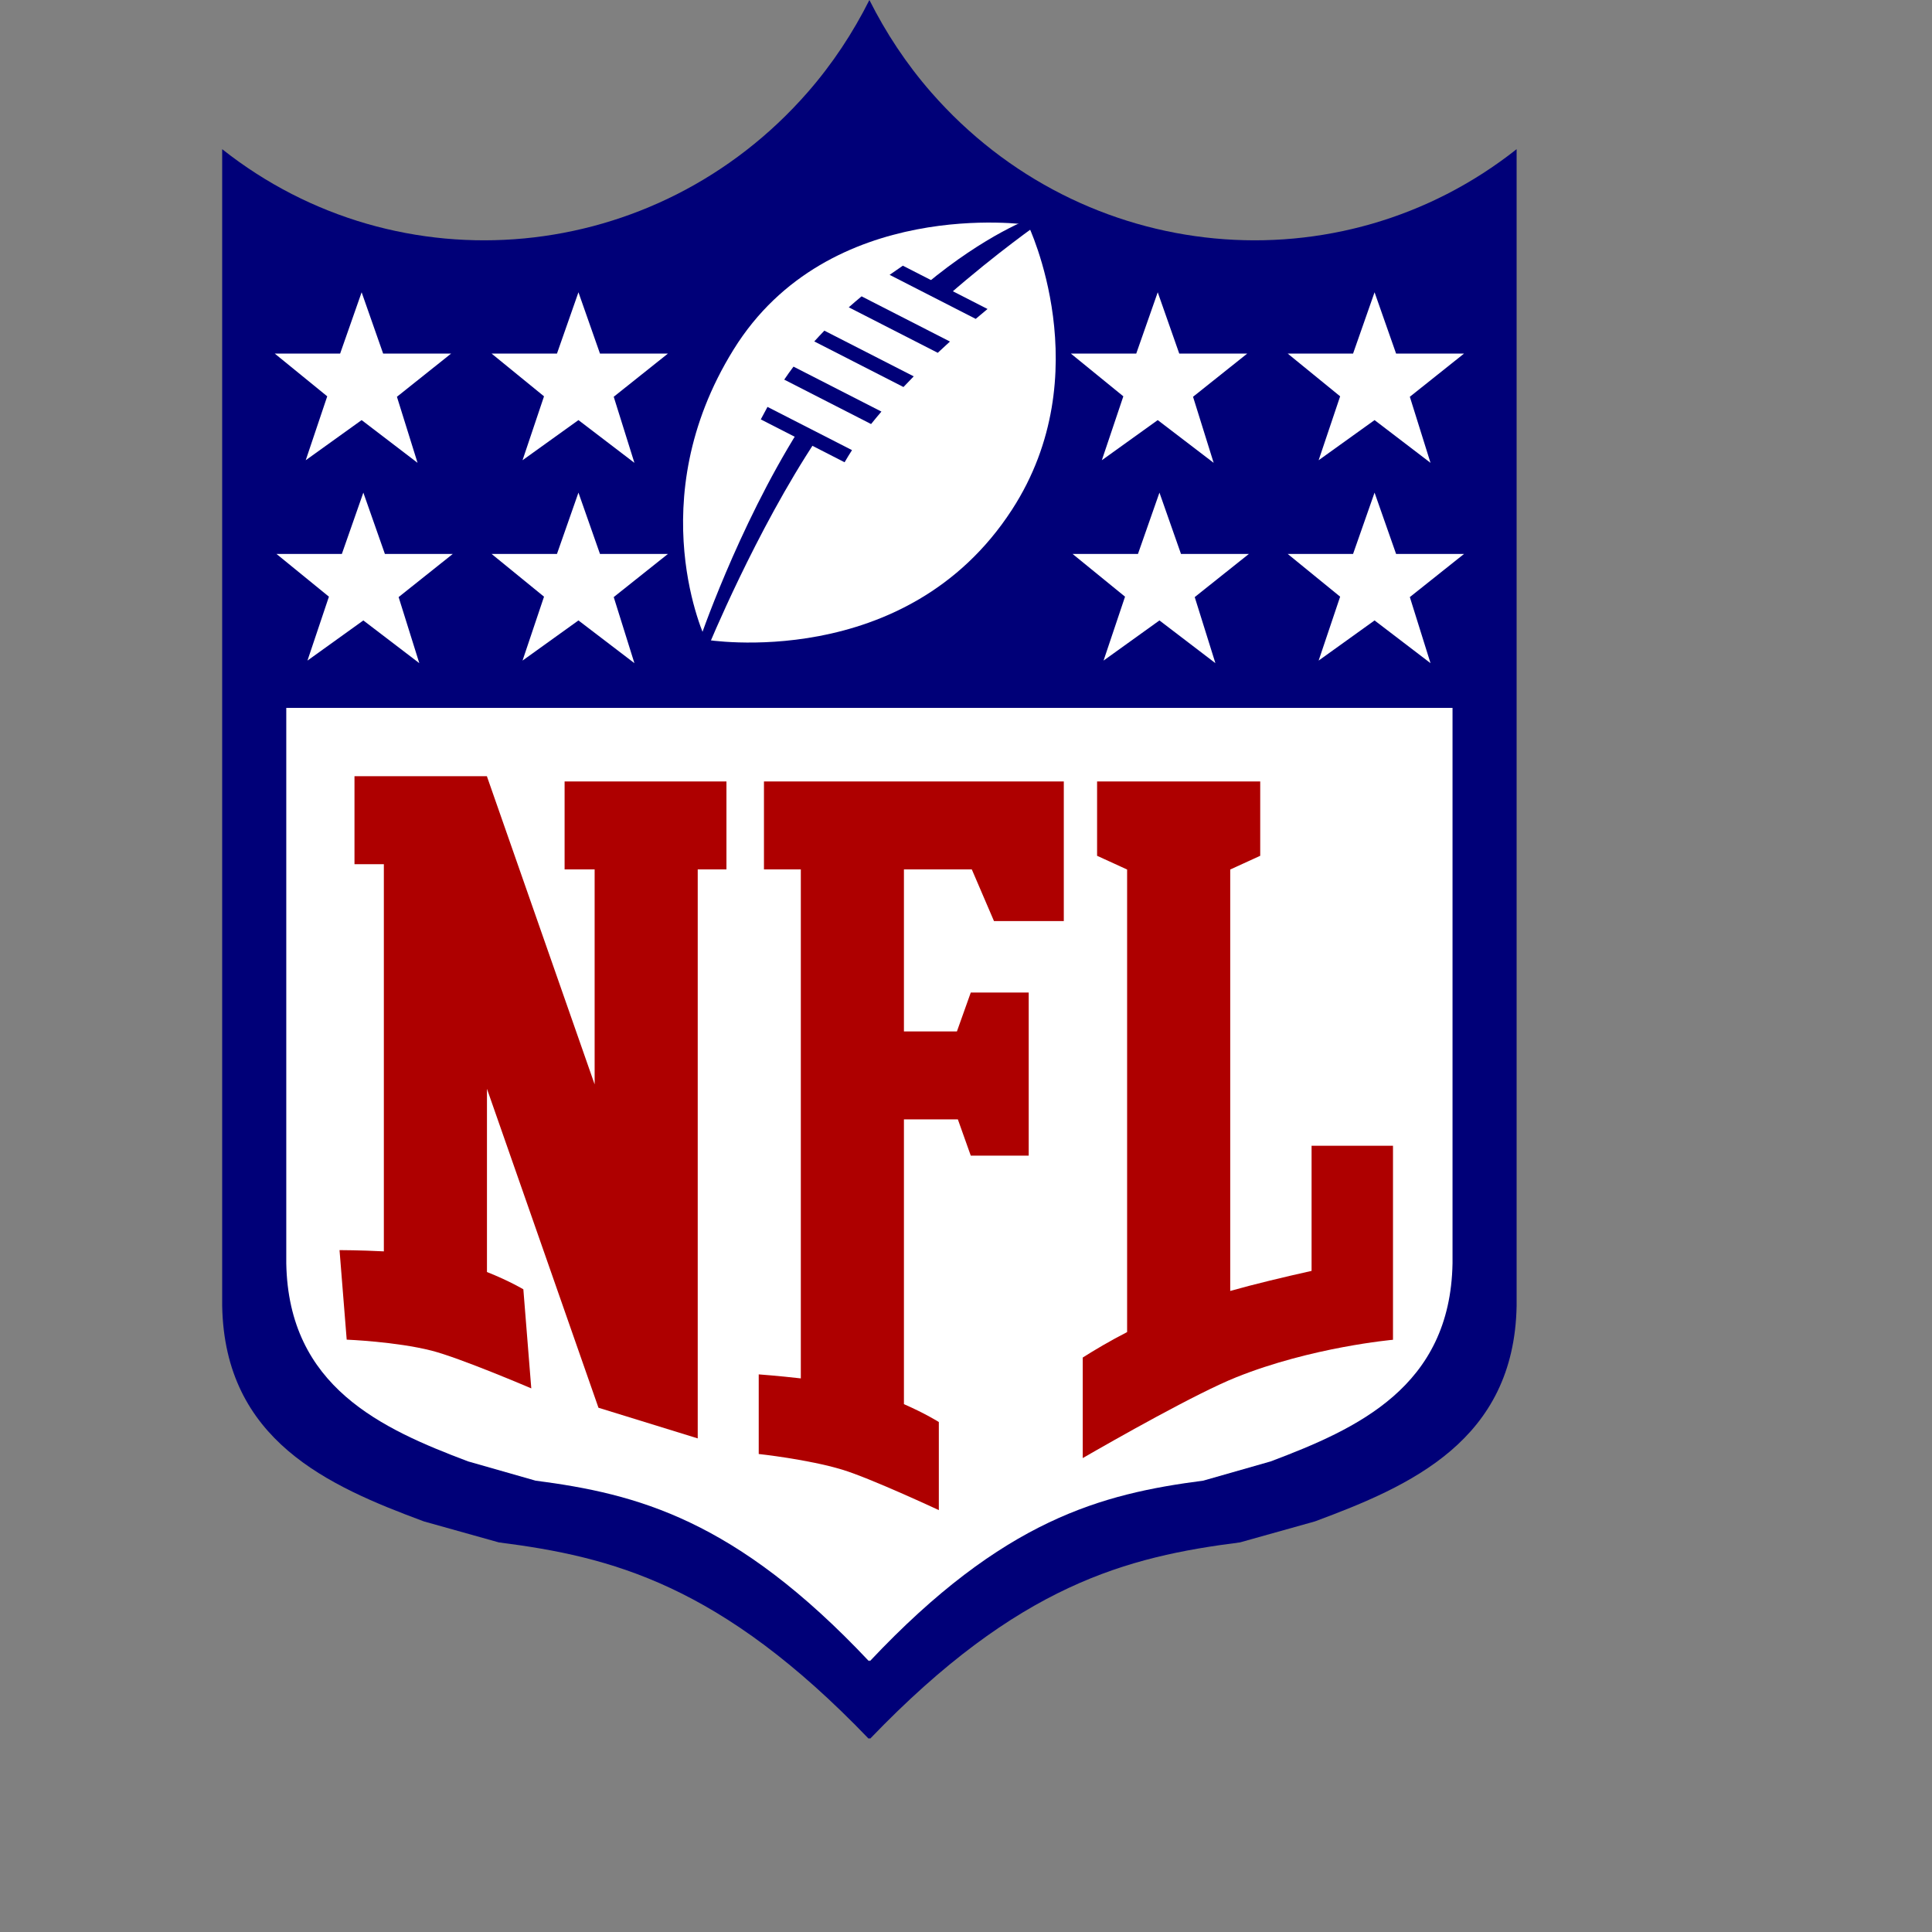 <?xml version="1.0" encoding="UTF-8" standalone="no"?>

<svg
   xmlns:svg="http://www.w3.org/2000/svg"
   xmlns="http://www.w3.org/2000/svg"
   preserveAspectRatio="xMinYMin meet"
   viewBox="0 0 250 250"
   version="1.1"
   width="225"
   height="225"
   id="svg2"
   xml:space="preserve"><rect x="0" y="0" width="250" height="250" fill="#808080" stroke="none"/><defs
     id="defs6" /><g
     transform="matrix(1.25,0,0,-1.25,0,225)"
     id="g12"><g
       id="g14" /><g
       id="g16"><path
         d="M 96.397,170.439 C 93.804,173.405 91.694,176.628 90,180 88.306,176.628 86.196,173.405 83.603,170.439 67.873,152.442 41.293,150.075 23,164.557 L 23,44.816 C 23.257,30.885 33.983,26.173 43.889,22.502 l 7.749,-2.17 C 63.276,18.848 74.577,15.996 89.932,0 89.956,0.031 89.978,0.06 90,0.092 90.023,0.06 90.045,0.031 90.066,0 c 15.356,15.996 26.657,18.848 38.296,20.332 l 7.749,2.17 c 9.906,3.671 20.631,8.383 20.889,22.314 l 0,119.741 c -18.293,-14.482 -44.873,-12.115 -60.603,5.882"
         id="path18"
         style="fill:#000078;fill-opacity:1;fill-rule:nonzero;stroke:none" /></g><g
       id="g20"><path
         d="m 106.414,156.734 c 0,0 -20.612,3.004 -30.481,-12.929 -9.743,-15.728 -2.867,-30.027 -2.867,-30.027 0,0 20.701,-3.481 31.689,13.452 9.125,14.062 1.659,29.504 1.659,29.504"
         id="path22"
         style="fill:#ffffff;fill-opacity:1;fill-rule:nonzero;stroke:none" /></g><g
       id="g24"><path
         d="m 84.294,144.656 9.232,-4.721 c 0.351,0.373 0.706,0.741 1.063,1.105 l -9.251,4.731 c -0.352,-0.363 -0.7,-0.734 -1.044,-1.115"
         id="path26"
         style="fill:#000078;fill-opacity:1;fill-rule:nonzero;stroke:none" /></g><g
       id="g28"><path
         d="m 81.183,140.701 8.991,-4.598 c 0.348,0.434 0.707,0.864 1.07,1.29 l -9.101,4.654 c -0.329,-0.439 -0.651,-0.886 -0.96,-1.346"
         id="path30"
         style="fill:#000078;fill-opacity:1;fill-rule:nonzero;stroke:none" /></g><g
       id="g32"><path
         d="m 78.757,136.584 8.675,-4.438 c 0.25,0.429 0.504,0.849 0.768,1.257 l -8.749,4.475 c -0.237,-0.427 -0.469,-0.859 -0.694,-1.294"
         id="path34"
         style="fill:#000078;fill-opacity:1;fill-rule:nonzero;stroke:none" /></g><g
       id="g36"><path
         d="m 93.462,152.497 c -0.451,-0.303 -0.908,-0.62 -1.369,-0.949 l 8.913,-4.559 c 0.416,0.354 0.823,0.696 1.222,1.024 l -8.766,4.484 z"
         id="path38"
         style="fill:#000078;fill-opacity:1;fill-rule:nonzero;stroke:none" /></g><g
       id="g40"><path
         d="m 87.865,148.187 9.212,-4.71 c 0.423,0.397 0.844,0.787 1.262,1.167 l -9.149,4.679 c -0.443,-0.365 -0.884,-0.745 -1.325,-1.136"
         id="path42"
         style="fill:#000078;fill-opacity:1;fill-rule:nonzero;stroke:none" /></g><g
       id="g44"><path
         d="m 98.088,149.372 c 5.251,4.586 9.561,7.565 9.561,7.565 l -0.787,0.529 c 0,0 -4.752,-1.674 -11.05,-6.919 l 2.276,-1.175 z"
         id="path46"
         style="fill:#000078;fill-opacity:1;fill-rule:nonzero;stroke:none" /></g><g
       id="g48"><path
         d="M 82.716,135.515 C 76.314,125.31 72.35,113.545 72.35,113.545 l 0.939,-0.568 c 0,0 4.942,12.061 11.294,21.603 l -1.867,0.935 z"
         id="path50"
         style="fill:#000078;fill-opacity:1;fill-rule:nonzero;stroke:none" /></g><g
       id="g52"><path
         d="m 142.294,149.743 2.228,-6.344 7.037,0 -5.613,-4.473 2.14,-6.838 -5.792,4.424 -5.789,-4.155 2.226,6.616 -5.43,4.426 6.769,0 2.224,6.344 z"
         id="path54"
         style="fill:#ffffff;fill-opacity:1;fill-rule:nonzero;stroke:none" /></g><g
       id="g56"><path
         d="m 142.294,129.004 2.228,-6.346 7.037,0 -5.613,-4.468 2.14,-6.84 -5.792,4.423 -5.789,-4.157 2.226,6.616 -5.43,4.426 6.769,0 2.224,6.346 z"
         id="path58"
         style="fill:#ffffff;fill-opacity:1;fill-rule:nonzero;stroke:none" /></g><g
       id="g60"><path
         d="m 120.026,129.004 2.229,-6.346 7.031,0 -5.608,-4.468 2.14,-6.84 -5.792,4.423 -5.786,-4.157 2.223,6.616 -5.432,4.426 6.771,0 2.224,6.346 z"
         id="path62"
         style="fill:#ffffff;fill-opacity:1;fill-rule:nonzero;stroke:none" /></g><g
       id="g64"><path
         d="m 119.848,149.743 2.227,-6.344 7.04,0 -5.612,-4.473 2.134,-6.838 -5.789,4.424 -5.787,-4.155 2.226,6.616 -5.434,4.426 6.771,0 2.224,6.344 z"
         id="path66"
         style="fill:#ffffff;fill-opacity:1;fill-rule:nonzero;stroke:none" /></g><g
       id="g68"><path
         d="m 59.881,149.743 2.228,-6.344 7.037,0 -5.613,-4.473 2.141,-6.838 -5.793,4.424 -5.788,-4.155 2.224,6.616 -5.429,4.426 6.77,0 2.223,6.344 z"
         id="path70"
         style="fill:#ffffff;fill-opacity:1;fill-rule:nonzero;stroke:none" /></g><g
       id="g72"><path
         d="m 59.881,129.004 2.228,-6.346 7.037,0 -5.613,-4.468 2.141,-6.84 -5.793,4.423 -5.788,-4.157 2.224,6.616 -5.429,4.426 6.77,0 2.223,6.346 z"
         id="path74"
         style="fill:#ffffff;fill-opacity:1;fill-rule:nonzero;stroke:none" /></g><g
       id="g76"><path
         d="m 37.613,129.004 2.23,-6.346 7.031,0 -5.609,-4.468 2.141,-6.84 -5.793,4.423 -5.785,-4.157 2.222,6.616 -5.431,4.426 6.771,0 2.223,6.346 z"
         id="path78"
         style="fill:#ffffff;fill-opacity:1;fill-rule:nonzero;stroke:none" /></g><g
       id="g80"><path
         d="m 37.436,149.743 2.226,-6.344 7.04,0 -5.612,-4.473 2.135,-6.838 -5.789,4.424 -5.787,-4.155 2.226,6.616 -5.434,4.426 6.77,0 2.225,6.344 z"
         id="path82"
         style="fill:#ffffff;fill-opacity:1;fill-rule:nonzero;stroke:none" /></g><g
       id="g84"><path
         d="m 29.635,106.718 0,-57.505 C 29.867,36.416 39.531,32.088 48.456,28.717 l 6.982,-1.993 C 65.923,25.358 76.106,22.741 89.94,8.048 c 0.02,0.029 0.039,0.055 0.06,0.085 0.022,-0.03 0.04,-0.056 0.06,-0.085 13.835,14.693 24.017,17.31 34.503,18.676 l 6.982,1.993 c 8.925,3.371 18.588,7.699 18.82,20.496 l 0,57.505 -120.73,0 z"
         id="path86"
         style="fill:#ffffff;fill-opacity:1;fill-rule:nonzero;stroke:none" /></g><g
       id="g88"><path
         d="m 93.575,99.106 -10.674,0 -3.816,0 0,-9.106 3.816,0 0,-16.771 0,-9.107 0,-13.787 0,-4.593 0,-8.018 0,-0.415 c -2.345,0.269 -4.358,0.415 -4.358,0.415 l 0,-8.242 c 0,0 5.066,-0.54 8.647,-1.621 2.893,-0.873 9.998,-4.188 9.998,-4.188 l 0,9.119 c 0,0 -1.374,0.875 -3.613,1.85 l 0,3.082 0,12.611 0,13.787 5.583,0 1.337,-3.756 5.997,0 0,3.756 0,4.553 0,0.27 0,4.284 0,4.025 -5.997,0 -1.434,-4.025 -5.486,0 0,16.771 7.026,0 2.296,-5.349 7.228,0 0,5.349 0,3.23 0,5.876 -16.55,0 z"
         id="path90"
         style="fill:#ae0000;fill-opacity:1;fill-rule:nonzero;stroke:none" /></g><g
       id="g92"><path
         d="m 72.228,99.106 -10.672,0 -3.109,0 0,-9.106 3.109,0 0,-22.254 -11.146,31.877 0,0.024 -10.674,0 -3.04,0 0,-9.107 3.04,0 0,-25.168 0,-14.913 c -2.451,0.126 -4.588,0.13 -4.588,0.13 L 35.89,41.32 c 0,0 5.099,-0.202 8.764,-1.133 2.962,-0.751 10.344,-3.912 10.344,-3.912 l -0.821,10.256 c 0,0 -1.449,0.873 -3.767,1.79 l 0,17.051 0,1.915 11.543,-33.016 10.275,-3.173 0,0.052 0,6.071 0,52.779 2.973,0 0,9.106 -2.973,0 z"
         id="path94"
         style="fill:#ae0000;fill-opacity:1;fill-rule:nonzero;stroke:none" /></g><g
       id="g96"><path
         d="m 135.774,61.391 0,-12.953 c -2.812,-0.628 -5.874,-1.357 -8.422,-2.076 l 0,0.865 0,10.156 0,32.605 3.105,1.421 0,7.697 -3.105,0 -5.203,0 -0.27,0 -5.201,0 -3.108,0 0,-7.697 3.108,-1.421 0,-32.605 0,-10.156 0,-5.122 c -1.814,-0.939 -3.36,-1.853 -4.594,-2.637 l 0,-10.408 c 3.375,1.946 11.769,6.709 15.854,8.351 7.836,3.152 16.264,3.896 16.264,3.896 l 0,0.798 0,8.095 0,11.191 -8.428,0 z"
         id="path98"
         style="fill:#ae0000;fill-opacity:1;fill-rule:nonzero;stroke:none" /></g></g></svg>